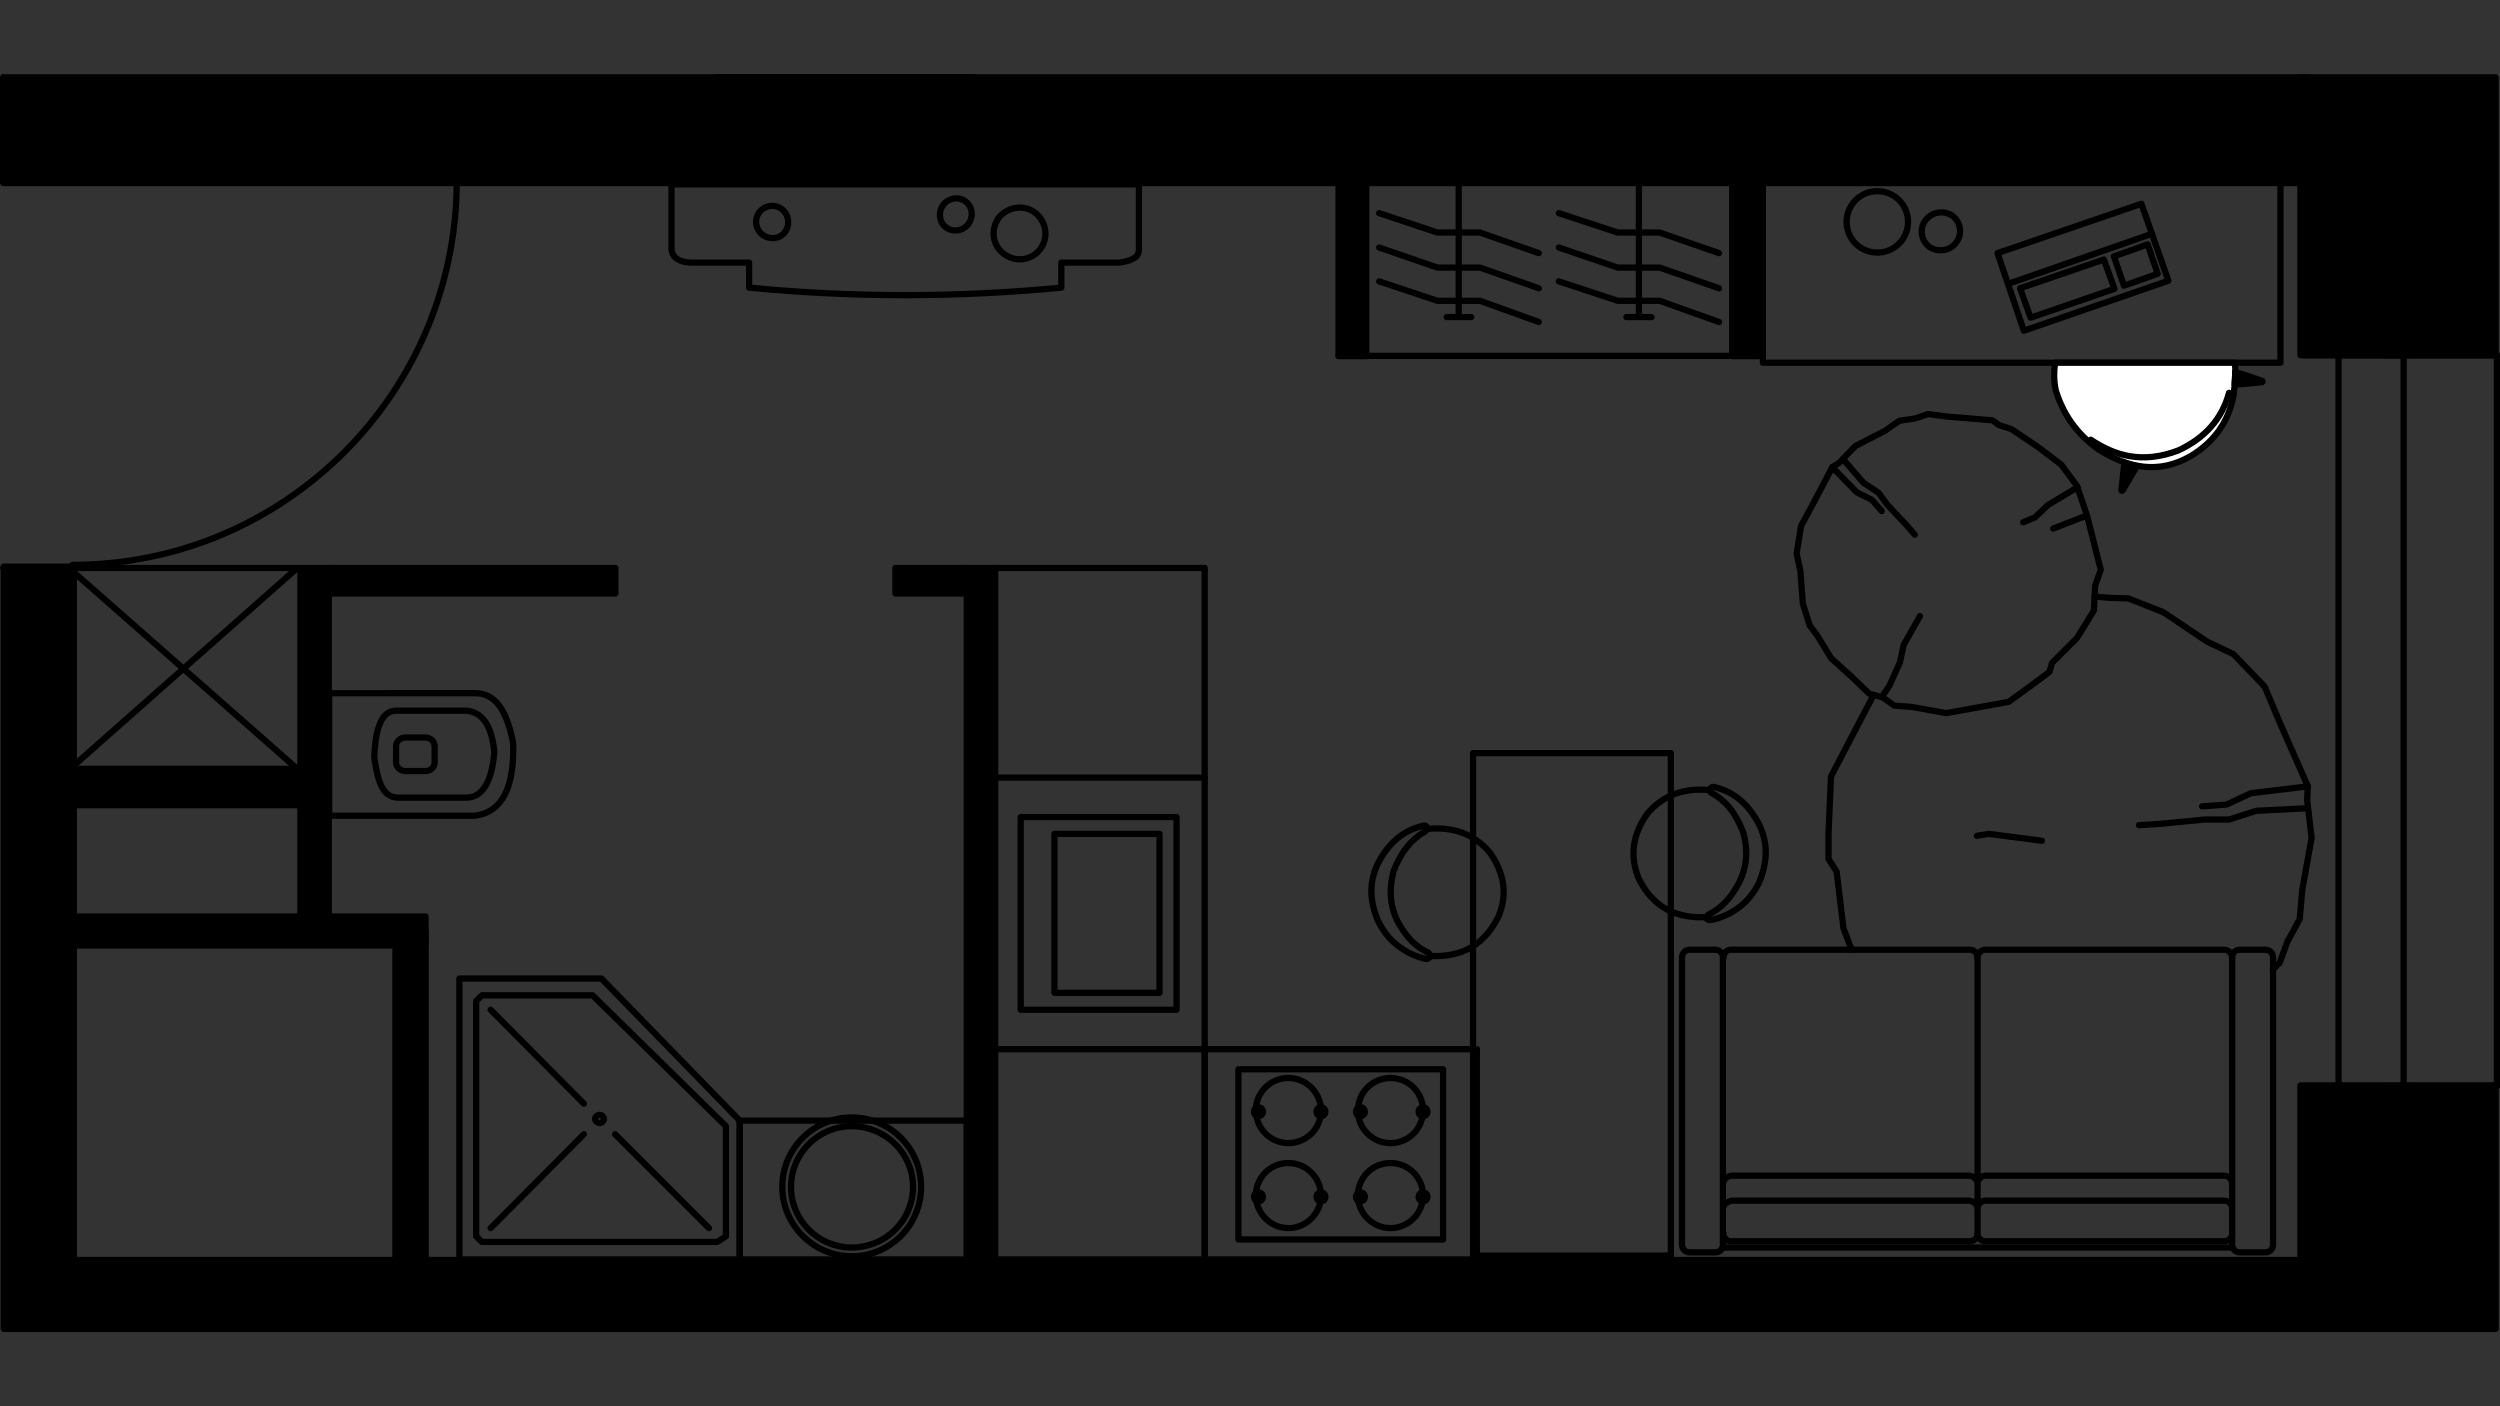 <?xml version="1.0" encoding="utf-8"?>
<!-- Generator: Adobe Illustrator 22.0.1, SVG Export Plug-In . SVG Version: 6.00 Build 0)  -->
<svg version="1.1" id="Слой_1" xmlns="http://www.w3.org/2000/svg" xmlns:xlink="http://www.w3.org/1999/xlink" x="0px" y="0px"
	 viewBox="0 0 1920 1080" style="enable-background:new 0 0 1920 1080;" xml:space="preserve">
<rect x="0" y="0" width="1920" height="1080" fill="#333333" stroke="none"/>
<style type="text/css">
	.st0{fill:none;stroke:#000000;stroke-width:4.806;stroke-linecap:round;stroke-linejoin:round;stroke-miterlimit:22.926;}
	.st1{fill:#767676;}
	.st2{fill:#FFFFFF;}
	.st3{fill:none;}
</style>
<g>
	<polyline class="st0" points="764.2,597.2 925.2,597.2 925.2,436.2 764.2,436.2 	"/>
	<line class="st0" x1="925.2" y1="805.8" x2="925.2" y2="597.2"/>
	<rect x="783.9" y="627.5" class="st0" width="119.7" height="148"/>
	<rect x="809.8" y="640.4" class="st0" width="80.7" height="122.1"/>
	<rect x="951.1" y="821.2" class="st0" width="157.2" height="130.7"/>
	<path class="st1" d="M1014.5,919.2v-3.4c-1.9,0-3.4,1.4-3.4,3.4c0,1.9,1.4,3.4,3.4,3.4c1.9,0,3.4-1.4,3.4-3.4
		c0-1.9-1.4-3.4-3.4-3.4V919.2z"/>
	<path class="st0" d="M1014.5,919.2v-3.4c-1.9,0-3.4,1.4-3.4,3.4c0,1.9,1.4,3.4,3.4,3.4c1.9,0,3.4-1.4,3.4-3.4
		c0-1.9-1.4-3.4-3.4-3.4V919.2z"/>
	<path class="st1" d="M966.5,919.2v-3.4c-1.9,0-3.4,1.4-3.4,3.4c0,1.9,1.4,3.4,3.4,3.4c1.9,0,3.4-1.4,3.4-3.4c0-1.9-1.4-3.4-3.4-3.4
		V919.2z"/>
	<path class="st0" d="M966.5,919.2v-3.4c-1.9,0-3.4,1.4-3.4,3.4c0,1.9,1.4,3.4,3.4,3.4c1.9,0,3.4-1.4,3.4-3.4c0-1.9-1.4-3.4-3.4-3.4
		V919.2z"/>
	<path class="st1" d="M1014.5,853.8v-3.4c-1.9,0-3.4,1.4-3.4,3.4c0,1.9,1.4,3.4,3.4,3.4c1.9,0,3.4-1.4,3.4-3.4
		c0-1.9-1.4-3.4-3.4-3.4V853.8z"/>
	<path class="st0" d="M1014.5,853.8v-3.4c-1.9,0-3.4,1.4-3.4,3.4c0,1.9,1.4,3.4,3.4,3.4c1.9,0,3.4-1.4,3.4-3.4
		c0-1.9-1.4-3.4-3.4-3.4V853.8z"/>
	<path class="st1" d="M966.5,853.8v-3.4c-1.9,0-3.4,1.4-3.4,3.4c0,1.9,1.4,3.4,3.4,3.4c1.9,0,3.4-1.4,3.4-3.4c0-1.9-1.4-3.4-3.4-3.4
		V853.8z"/>
	<path class="st0" d="M966.5,853.8v-3.4c-1.9,0-3.4,1.4-3.4,3.4c0,1.9,1.4,3.4,3.4,3.4c1.9,0,3.4-1.4,3.4-3.4c0-1.9-1.4-3.4-3.4-3.4
		V853.8z"/>
	<path class="st1" d="M1092.9,919.2v-3.4c-1.9,0-3.4,1.4-3.4,3.4c0,1.9,1.4,3.4,3.4,3.4c1.9,0,3.4-1.4,3.4-3.4
		c0-1.9-1.4-3.4-3.4-3.4V919.2z"/>
	<path class="st0" d="M1092.9,919.2v-3.4c-1.9,0-3.4,1.4-3.4,3.4c0,1.9,1.4,3.4,3.4,3.4c1.9,0,3.4-1.4,3.4-3.4
		c0-1.9-1.4-3.4-3.4-3.4V919.2z"/>
	<path class="st1" d="M1044.8,919.2v-3.4c-1.9,0-3.4,1.4-3.4,3.4c0,1.9,1.4,3.4,3.4,3.4c1.9,0,3.4-1.4,3.4-3.4
		c0-1.9-1.4-3.4-3.4-3.4V919.2z"/>
	<path class="st0" d="M1044.8,919.2v-3.4c-1.9,0-3.4,1.4-3.4,3.4c0,1.9,1.4,3.4,3.4,3.4c1.9,0,3.4-1.4,3.4-3.4
		c0-1.9-1.4-3.4-3.4-3.4V919.2z"/>
	<path class="st1" d="M1092.9,853.8v-3.4c-1.9,0-3.4,1.4-3.4,3.4c0,1.9,1.4,3.4,3.4,3.4c1.9,0,3.4-1.4,3.4-3.4
		c0-1.9-1.4-3.4-3.4-3.4V853.8z"/>
	<path class="st0" d="M1092.9,853.8v-3.4c-1.9,0-3.4,1.4-3.4,3.4c0,1.9,1.4,3.4,3.4,3.4c1.9,0,3.4-1.4,3.4-3.4
		c0-1.9-1.4-3.4-3.4-3.4V853.8z"/>
	<path class="st1" d="M1044.8,853.8v-3.4c-1.9,0-3.4,1.4-3.4,3.4c0,1.9,1.4,3.4,3.4,3.4c1.9,0,3.4-1.4,3.4-3.4
		c0-1.9-1.4-3.4-3.4-3.4V853.8z"/>
	<path class="st0" d="M1044.8,853.8v-3.4c-1.9,0-3.4,1.4-3.4,3.4c0,1.9,1.4,3.4,3.4,3.4c1.9,0,3.4-1.4,3.4-3.4
		c0-1.9-1.4-3.4-3.4-3.4V853.8z"/>
	<path class="st0" d="M1014.5,918.2c0-13.9-11.5-25-25-25c-13.9,0-25,11.1-25,25"/>
	<path class="st0" d="M964.6,918.2c0,13.5,11.1,25,25,25c13.5,0,25-11.5,25-25"/>
	<path class="st0" d="M1014.5,852.9c0-13.9-11.5-25-25-25c-13.9,0-25,11.1-25,25"/>
	<path class="st0" d="M964.6,852.9c0,13.9,11.1,25,25,25c13.5,0,25-11.1,25-25"/>
	<path class="st0" d="M1092.9,918.2c0-13.9-11.1-25-25-25s-25,11.1-25,25"/>
	<path class="st0" d="M1042.9,918.2c0,13.5,11.1,25,25,25s25-11.5,25-25"/>
	<path class="st0" d="M1092.9,852.9c0-13.9-11.1-25-25-25s-25,11.1-25,25"/>
	<path class="st0" d="M1042.9,852.9c0,13.9,11.1,25,25,25s25-11.1,25-25"/>
	<line class="st0" x1="925.2" y1="805.8" x2="1134.2" y2="805.8"/>
	<polyline class="st0" points="925.2,805.8 925.2,967.3 1134.2,967.3 1134.2,805.8 	"/>
	<polyline class="st0" points="764.2,967.3 925.2,967.3 925.2,805.8 764.2,805.8 	"/>
	<path class="st0" d="M1917.6,834.1h-148 M1769.6,834.1v186.5"/>
	<polyline class="st0" points="1769.6,59.4 1769.6,272.8 1917.6,272.8 	"/>
	<polyline class="st0" points="938.1,140.1 1769.6,140.1 1769.6,59.4 	"/>
	<line class="st0" x1="56.7" y1="140.1" x2="553.2" y2="140.1"/>
	<line class="st0" x1="553.2" y1="140.1" x2="938.1" y2="140.1"/>
	<path class="st0" d="M1850.3,272.8h41.3H1850.3z"/>
	<path class="st0" d="M1850.3,834.1h41.3H1850.3z"/>
	<path class="st0" d="M1891.6,272.8h26H1891.6z"/>
	<path class="st0" d="M1891.6,834.1h26H1891.6z"/>
	<line class="st0" x1="1833" y1="272.8" x2="1796" y2="272.8"/>
	<polyline class="st0" points="1850.3,272.8 1846,272.8 1833,272.8 	"/>
	<line class="st0" x1="1833" y1="834.1" x2="1796" y2="834.1"/>
	<polyline class="st0" points="1850.3,834.1 1846,834.1 1833,834.1 	"/>
	<line class="st0" x1="1850.3" y1="246.8" x2="1850.3" y2="272.8"/>
	<line class="st0" x1="1891.6" y1="246.8" x2="1850.3" y2="246.8"/>
	<line class="st0" x1="1850.3" y1="860.6" x2="1850.3" y2="834.1"/>
	<line class="st0" x1="1891.6" y1="860.6" x2="1850.3" y2="860.6"/>
	<line class="st0" x1="1917.6" y1="834.1" x2="1917.6" y2="272.8"/>
	<line class="st0" x1="1796" y1="834.1" x2="1796" y2="272.8"/>
	<polyline class="st0" points="1846,834.1 1846,553.5 1846,272.8 	"/>
	<line class="st0" x1="1846" y1="834.1" x2="1833" y2="834.1"/>
	<line class="st0" x1="1846" y1="272.8" x2="1833" y2="272.8"/>
	<polyline class="st0" points="56.7,140.1 43.7,140.1 2.4,140.1 	"/>
	<polyline class="st0" points="56.7,436.2 43.7,436.2 2.4,436.2 	"/>
	<line class="st0" x1="2.4" y1="59.4" x2="2.4" y2="140.1"/>
	<line class="st0" x1="56.7" y1="967.3" x2="56.7" y2="436.2"/>
	<path class="st0" d="M55.7,433.8c162.9,0,295.1-132.2,295.1-295.1"/>
	<line class="st0" x1="56.7" y1="140.1" x2="352.8" y2="140.1"/>
	<line class="st0" x1="56.7" y1="436.2" x2="43.7" y2="436.2"/>
	<line class="st0" x1="56.7" y1="140.1" x2="43.7" y2="140.1"/>
	<polygon class="st0" points="352.8,751.5 461.9,751.5 568.1,860.6 568.1,967.3 352.8,967.3 	"/>
	<line class="st0" x1="376.8" y1="775.5" x2="448.4" y2="847.6"/>
	<line class="st0" x1="472.4" y1="871.1" x2="544.5" y2="943.2"/>
	<line class="st0" x1="448.4" y1="871.1" x2="376.8" y2="943.2"/>
	<polygon class="st0" points="370.1,764.4 455.1,764.4 557.5,864.9 557.5,949.5 550.8,953.8 370.1,953.8 365.7,949.5 365.7,768.8 	
		"/>
	<path class="st0" d="M460.4,856.2c-1.4,0-3.4,1.4-3.4,2.9c0,1.9,1.9,3.4,3.4,3.4c1.9,0,3.4-1.4,3.4-3.4
		C463.8,857.7,462.3,856.2,460.4,856.2"/>
	<line class="st0" x1="742.5" y1="860.6" x2="568.1" y2="860.6"/>
	<polyline class="st0" points="742.5,860.6 742.5,967.3 568.1,967.3 568.1,860.6 	"/>
	<path class="st0" d="M654.1,864.9c-25.5,0-46.6,20.7-46.6,46.6c0,26,21.1,46.6,46.6,46.6c26,0,47.1-20.7,47.1-46.6
		C701.2,885.6,680,864.9,654.1,864.9"/>
	<path class="st0" d="M654.1,858.2c-29.3,0-53.3,24-53.3,53.3s24,53.3,53.3,53.3c29.8,0,53.3-24,53.3-53.3
		C707.4,882.2,683.9,858.2,654.1,858.2"/>
	<polygon points="1843.6,59.4 1795,59.4 1766.7,59.4 1766.7,141.6 1766.7,191.6 1766.7,272.8 1795,272.8 1843.6,272.8 1847.9,272.8 
		1916.6,272.8 1916.6,59.4 1847.9,59.4 	"/>
	<polygon class="st0" points="1843.6,59.4 1795,59.4 1766.7,59.4 1766.7,141.6 1766.7,191.6 1766.7,272.8 1795,272.8 1843.6,272.8 
		1847.9,272.8 1916.6,272.8 1916.6,59.4 1847.9,59.4 	"/>
	<path d="M1766.7,59.4h-160.5h-160.5h-162.9c-395.1,0-709.8,0-1107.3,0h-52.9H2.9v81.2h38.4h14.4c570,0,1140.5,0,1710.9,0
		L1766.7,59.4L1766.7,59.4z"/>
	<path class="st0" d="M1766.7,59.4h-160.5h-160.5h-162.9c-395.1,0-709.8,0-1107.3,0h-52.9H2.9v81.2h38.4h14.4
		c570,0,1140.5,0,1710.9,0L1766.7,59.4L1766.7,59.4z"/>
	<polygon points="2.9,435.2 2.9,1020.6 230.2,1020.6 250.9,1020.6 279.2,1020.6 734.4,1020.6 740.1,1020.6 760.8,1020.6 
		1766.7,1020.6 1766.7,967.7 1132.3,967.7 923.2,967.7 760.8,967.7 740.1,967.7 567.6,967.7 352.3,967.7 325.8,967.7 303.7,967.7 
		55.7,967.7 55.7,726 55.7,703.4 55.7,618.3 55.7,595.7 55.7,435.2 41.3,435.2 	"/>
	<polygon class="st0" points="2.9,435.2 2.9,1020.6 230.2,1020.6 250.9,1020.6 279.2,1020.6 734.4,1020.6 740.1,1020.6 
		760.8,1020.6 1766.7,1020.6 1766.7,967.7 1132.3,967.7 923.2,967.7 760.8,967.7 740.1,967.7 567.6,967.7 352.3,967.7 325.8,967.7 
		303.7,967.7 55.7,967.7 55.7,726 55.7,703.4 55.7,618.3 55.7,595.7 55.7,435.2 41.3,435.2 	"/>
	<polygon points="1795,1020.6 1843.6,1020.6 1847.9,1020.6 1916.6,1020.6 1916.6,833.6 1847.9,833.6 1843.6,833.6 1795,833.6 
		1766.7,833.6 1766.7,905.7 1766.7,934.1 1766.7,1020.6 	"/>
	<polygon class="st0" points="1795,1020.6 1843.6,1020.6 1847.9,1020.6 1916.6,1020.6 1916.6,833.6 1847.9,833.6 1843.6,833.6 
		1795,833.6 1766.7,833.6 1766.7,905.7 1766.7,934.1 1766.7,1020.6 	"/>
	<rect x="230.7" y="436.2" width="21.8" height="267.7"/>
	<rect x="230.7" y="436.2" class="st0" width="21.8" height="267.7"/>
	<rect x="55.7" y="703.9" width="271.1" height="22.2"/>
	<rect x="55.7" y="703.9" class="st0" width="271.1" height="22.2"/>
	<rect x="55.7" y="590.5" width="175.3" height="27.9"/>
	<rect x="55.7" y="590.5" class="st0" width="175.3" height="27.9"/>
	<rect x="252.8" y="436.2" width="219.8" height="19.6"/>
	<rect x="252.8" y="436.2" class="st0" width="219.8" height="19.6"/>
	<rect x="687.7" y="436.2" width="54.4" height="19.6"/>
	<rect x="687.7" y="436.2" class="st0" width="54.4" height="19.6"/>
	<rect x="742.5" y="436.2" width="21.8" height="531"/>
	<rect x="742.5" y="436.2" class="st0" width="21.8" height="531"/>
	<rect x="303.7" y="714.9" width="23.2" height="252.9"/>
	<rect x="303.7" y="714.9" class="st0" width="23.2" height="252.9"/>
	<path class="st0" d="M252.8,626.5c37,0,74.5,0,111.5,0c21.6-2.4,30.8-22.1,29.8-55.7c-4.8-26-14.4-38.9-29.8-38.4H252.8V626.5
		L252.8,626.5z"/>
	<path class="st0" d="M305.7,612.6c17.8,0,35.1,0,52.9,0c12.5-0.5,19.2-13,21.1-35.1c-2.4-22.1-10.1-30.3-21.1-31.7
		c-17.8,0-35.1,0-52.9,0c-13-1-17.3,13.9-18.3,35.6C289.8,597.2,292.7,612.6,305.7,612.6L305.7,612.6z"/>
	<path class="st0" d="M311.4,566.4h15.2c4,0,7.2,3,7.2,6.7v12.4c0,3.7-3.2,6.7-7.2,6.7h-15.2c-4,0-7.2-3-7.2-6.7v-12.4
		C304.2,569.4,307.4,566.4,311.4,566.4L311.4,566.4z"/>
	<path class="st0" d="M1323.6,735.6c0-3.4,2.4-6.2,5.8-6.2H1513c3.4,0,5.8,2.9,5.8,6.2v211.9c0,2.9-2.4,5.8-5.8,5.8h-183.6
		c-3.4,0-5.8-2.9-5.8-5.8"/>
	<path class="st0" d="M1714.3,947.5c0,2.9-2.9,5.8-6.2,5.8h-183.6c-2.9,0-5.8-2.9-5.8-5.8 M1518.7,735.6c0-3.4,2.9-6.2,5.8-6.2
		h183.6c3.4,0,6.2,2.9,6.2,6.2"/>
	<path class="st0" d="M1297.6,729.4h19.8c3.2,0,5.8,2.6,5.8,5.8V956c0,3.2-2.6,5.8-5.8,5.8h-19.8c-3.2,0-5.8-2.6-5.8-5.8V735.1
		C1291.9,731.9,1294.4,729.4,1297.6,729.4z"/>
	<path class="st0" d="M1720.1,729.4h19.8c3.2,0,5.8,2.6,5.8,5.8V956c0,3.2-2.6,5.8-5.8,5.8h-19.8c-3.2,0-5.8-2.6-5.8-5.8V735.2
		C1714.3,731.9,1716.9,729.4,1720.1,729.4z"/>
	<line class="st0" x1="1323.6" y1="958.1" x2="1714.3" y2="958.1"/>
	<path class="st0" d="M1323.6,926.9c0.5-2.4,2.9-3.8,6.2-4.8c61,0,121.6,0,182.6,0c2.9,0.5,5.3,1.9,6.2,4.8c1.4-2.9,3.4-4.8,6.7-4.8
		c60.6,0,121.6,0,182.1,0c3.4,0,5.8,1.4,6.7,4.8"/>
	<path class="st0" d="M1323.6,907.7c0.5-2.4,2.9-4.3,6.2-4.8c61,0,121.6,0,182.6,0c2.9,0.5,5.3,1.9,6.2,4.8c1.4-2.9,3.4-4.8,6.7-4.8
		c60.6,0,121.6,0,182.1,0c3.4,0,5.8,1.4,6.7,4.8"/>
	<path class="st0" d="M515.7,141.6h359c0,22.6,0,27.4,0,50c0,4.8-2.9,8.2-14.9,10.1h-44.7c0,6.2,0,12.5,0,19.2
		c-80.3,7.7-160,7.7-239.8,0v-19.2c-14.9,0-29.8,0-44.7,0c-8.2-0.5-13.9-2.9-14.9-10.1L515.7,141.6L515.7,141.6z"/>
	<path class="st0" d="M724.7,157c-4.3,5.3-3.8,13,1.4,17.3c5.3,4.3,13,3.4,17.3-1.9c4.3-5.3,3.8-13-1.4-17.3
		C736.8,150.7,729.1,151.7,724.7,157"/>
	<path class="st0" d="M767.5,166.6c-6.7,8.7-5.8,21.1,2.9,27.9c8.7,7.2,21.1,5.8,27.9-2.4c7.2-8.7,5.8-21.1-2.9-28.4
		C787.2,157,774.7,158.4,767.5,166.6"/>
	<path class="st0" d="M583.4,162.7c-4.3,5.3-3.4,13,1.9,17.3c5.3,4.3,13,3.8,17.3-1.4c4.3-5.3,3.4-13.5-1.9-17.8
		C595.5,156.5,587.8,157.4,583.4,162.7"/>
	<path class="st0" d="M1316.4,604.4c14.9,3.4,26.4,13,34.6,28.8c7.7,15.9,5.8,30.3,0,44.7c-7.2,13.9-15.4,19.7-23.5,24
		c-6.2,2.9-10.6,4.3-14.4,4.8c-2.9-0.5-3.4-2.4-1-4.3c9.6-4.8,16.8-12,23.5-24.5c5.8-11.5,7.2-24,3.4-38c-5.8-15.4-13.5-25-25-31.2
		C1311.6,606.8,1314,603.9,1316.4,604.4L1316.4,604.4z"/>
	<path class="st0" d="M1313,606.8c-19.7-1.9-35.6,3.8-47.6,17.8c-11.1,15.4-14.4,32.2-6.7,50.5c11.5,22.6,29.3,30.3,51.9,29.3"/>
	<path class="st0" d="M1092.9,634.2c-14.9,3.4-26.4,13-34.6,28.8c-7.7,15.9-5.8,30.3,0,44.2c7.2,14.4,15.4,19.7,23.5,24.5
		c5.8,2.9,10.6,4.3,13.9,4.8c3.4-1,3.4-2.4,1.4-4.8c-9.6-4.3-17.3-12-24-24.5c-5.3-11.1-6.7-23.5-2.9-38
		c5.8-14.9,13.5-24.5,24.5-30.8C1097.7,636.1,1095.3,633.2,1092.9,634.2L1092.9,634.2z"/>
	<path class="st0" d="M1096.3,636.6c19.7-1.9,35.6,3.8,47.6,17.8c11.1,15.4,14.4,32.2,6.7,50c-11.5,22.6-29.3,30.8-51.9,29.8"/>
	<rect x="1131.3" y="578.4" class="st0" width="151.9" height="385.9"/>
	<polyline class="st0" points="1258.7,138.2 1258.7,243.5 1249.1,243.5 1268.3,243.5 	"/>
	<polyline class="st0" points="1197.2,216.1 1242.4,231 1274.6,231 1320.2,247.3 	"/>
	<polyline class="st0" points="1197.2,190.1 1242.4,205.5 1274.6,205.5 1320.2,221.4 	"/>
	<polyline class="st0" points="1197.2,163.7 1242.4,178.6 1274.6,178.6 1320.2,194.4 	"/>
	<polyline class="st0" points="1120.3,138.2 1120.3,243.5 1111.1,243.5 1129.9,243.5 	"/>
	<polyline class="st0" points="1059.2,216.1 1103.9,231 1136.6,231 1181.8,247.3 	"/>
	<polyline class="st0" points="1059.2,190.1 1103.9,205.5 1136.6,205.5 1181.8,221.4 	"/>
	<polyline class="st0" points="1059.2,163.7 1103.9,178.6 1136.6,178.6 1181.8,194.4 	"/>
	<rect x="1028" y="139.2" width="21.3" height="134.3"/>
	<rect x="1028" y="139.2" class="st0" width="21.3" height="134.3"/>
	<line class="st0" x1="1330.3" y1="273.3" x2="1028" y2="273.3"/>
	<rect x="1330.3" y="139.2" width="21.3" height="134.3"/>
	<rect x="1330.3" y="139.2" class="st0" width="21.3" height="134.3"/>
	<rect x="1353.9" y="139.2" class="st0" width="397.5" height="139.4"/>
	<polygon class="st0" points="1665.3,215.6 1644.6,156.5 1534.1,194.4 1554.3,254 	"/>
	<line class="st0" x1="1652.8" y1="179.5" x2="1543.7" y2="217.5"/>
	<polygon class="st0" points="1657.1,210.3 1649.4,187.7 1623.5,196.9 1631.2,219.4 	"/>
	<polygon class="st0" points="1623.9,221.8 1615.8,199.3 1551.4,221.4 1559.5,244 	"/>
	<path class="st2" d="M1578.3,278.6c-1,6.7-1,13.9,0.5,21.1c5.3,17.3,15.4,33.2,33.2,45.7c22.1,13.9,45.7,19.2,70.6,4.8
		c18.3-11.1,28.8-26.4,32.7-46.1c1.4-10.6,1.9-20.2,1-25.5H1578.3L1578.3,278.6z"/>
	<path class="st0" d="M1578.3,278.6c-1,6.7-1,13.9,0.5,21.1c5.3,17.3,15.4,33.2,33.2,45.7c22.1,13.9,45.7,19.2,70.6,4.8
		c18.3-11.1,28.8-26.4,32.7-46.1c1.4-10.6,1.9-20.2,1-25.5H1578.3L1578.3,278.6z"/>
	<path class="st0" d="M1605.7,337.7c18.7,12.5,39.9,18.7,67.3,8.2c20.7-9.6,33.6-24.5,38.9-44.2"/>
	<path d="M1716.2,295.4c7.2-0.5,13.5-1,21.1-1.9c0.5,0,0.5-1,0-1c-6.7-2.4-13.9-4.8-20.7-6.7C1716.7,288.6,1716.2,292,1716.2,295.4
		L1716.2,295.4z"/>
	<path class="st0" d="M1716.2,295.4c7.2-0.5,13.5-1,21.1-1.9c0.5,0,0.5-1,0-1c-6.7-2.4-13.9-4.8-20.7-6.7
		C1716.7,288.6,1716.2,292,1716.2,295.4L1716.2,295.4z"/>
	<path d="M1631.6,355.4c-1,7.2-1.4,13.5-2.4,20.7c0,1,0.5,1,1,0.5c3.8-6.2,7.2-12.5,11.1-18.7C1637.9,357.4,1635,356.4,1631.6,355.4
		L1631.6,355.4z"/>
	<path class="st0" d="M1631.6,355.4c-1,7.2-1.4,13.5-2.4,20.7c0,1,0.5,1,1,0.5c3.8-6.2,7.2-12.5,11.1-18.7
		C1637.9,357.4,1635,356.4,1631.6,355.4L1631.6,355.4z"/>
	<path class="st0" d="M1501.9,186.8c5.3-6.2,4.3-15.4-1.9-20.7c-6.2-4.8-15.4-3.8-20.7,2.4c-5.3,6.2-4.3,15.4,1.9,20.7
		C1487.5,194,1497.1,193,1501.9,186.8"/>
	<path class="st0" d="M1460.1,185.3c8.2-10.1,6.7-25-3.4-33.2s-25-6.7-33.2,3.4c-8.2,10.1-6.7,25,3.4,33.2
		S1451.9,195.4,1460.1,185.3"/>
	<path class="st0" d="M1745.5,744.7l5.3-5.3l5.8-15.9l9.6-17.8l1.9-22.1l7.2-39.9l-3.4-29.3l0.5-10.6l-21.6-49l-11.5-27.4l-24-25
		l-20.2-9.6l-33.6-22.6l-26.9-10.6l-15.4-0.5l-10.6-1 M1438.9,533.8l-32.7,62.5l-1.9,43.7v19.7l6.2,9.6l5.3,43.7l6.2,16.3"/>
	<polyline class="st0" points="1568.2,645.7 1527.3,640.4 1518.2,641.9 	"/>
	<polyline class="st0" points="1772.5,603.9 1728.7,609.2 1710,617.9 1691.2,619.3 	"/>
	<polyline class="st0" points="1772.5,620.7 1733,622.7 1711.9,629.4 1693.2,629.4 1658.1,632.8 1642.7,633.7 	"/>
	<polygon class="st0" points="1407.2,358.8 1391.8,388.1 1383.2,404 1379.8,425.1 1382.7,438.6 1384.6,463.6 1389.9,480.4 
		1395.7,488.1 1406.2,505.4 1421.6,519.3 1435.6,532.8 1446.1,535.7 1454.8,541.9 1468.2,542.9 1494.7,547.7 1542.7,539 
		1564.4,523.2 1574,516 1575.9,509.2 1595.1,490 1608.1,468.9 1609.1,449.6 1613.4,437.6 1602.8,395.8 1595.1,373.2 1583.1,356.9 
		1565.3,343.4 1544.7,329.5 1535.5,326.6 1530.2,322.8 1495.1,319.9 1480.7,318 1471.1,321.3 1458.6,323.2 1447.6,330.9 1425,342.5 
		1412.5,355.4 	"/>
	<polyline class="st0" points="1553.8,401.1 1562.9,397.3 1573,387.7 1595.6,374.2 	"/>
	<line class="st0" x1="1600.4" y1="396.8" x2="1576.9" y2="405.9"/>
	<polyline class="st0" points="1445.2,535.2 1450.9,527 1459.1,508.8 1462,495.3 1474.5,473.2 	"/>
	<polyline class="st0" points="1407.2,358.8 1425.9,378 1437.5,383.8 1445.2,392.5 	"/>
	<polyline class="st0" points="1415.4,352.6 1431.2,370.8 1442.8,378.5 1449.5,387.7 1464.4,403.5 1470.6,410.7 	"/>
	<line class="st0" x1="550.3" y1="59.4" x2="747.3" y2="59.4"/>
	<polyline class="st0" points="53.8,590.5 228.3,436.2 52.9,436.2 228.3,590.5 	"/>
</g>
<rect id="bar2_x5F_kitchen" x="1201" y="743.6" class="st3" width="1" height="1"/>
</svg>
